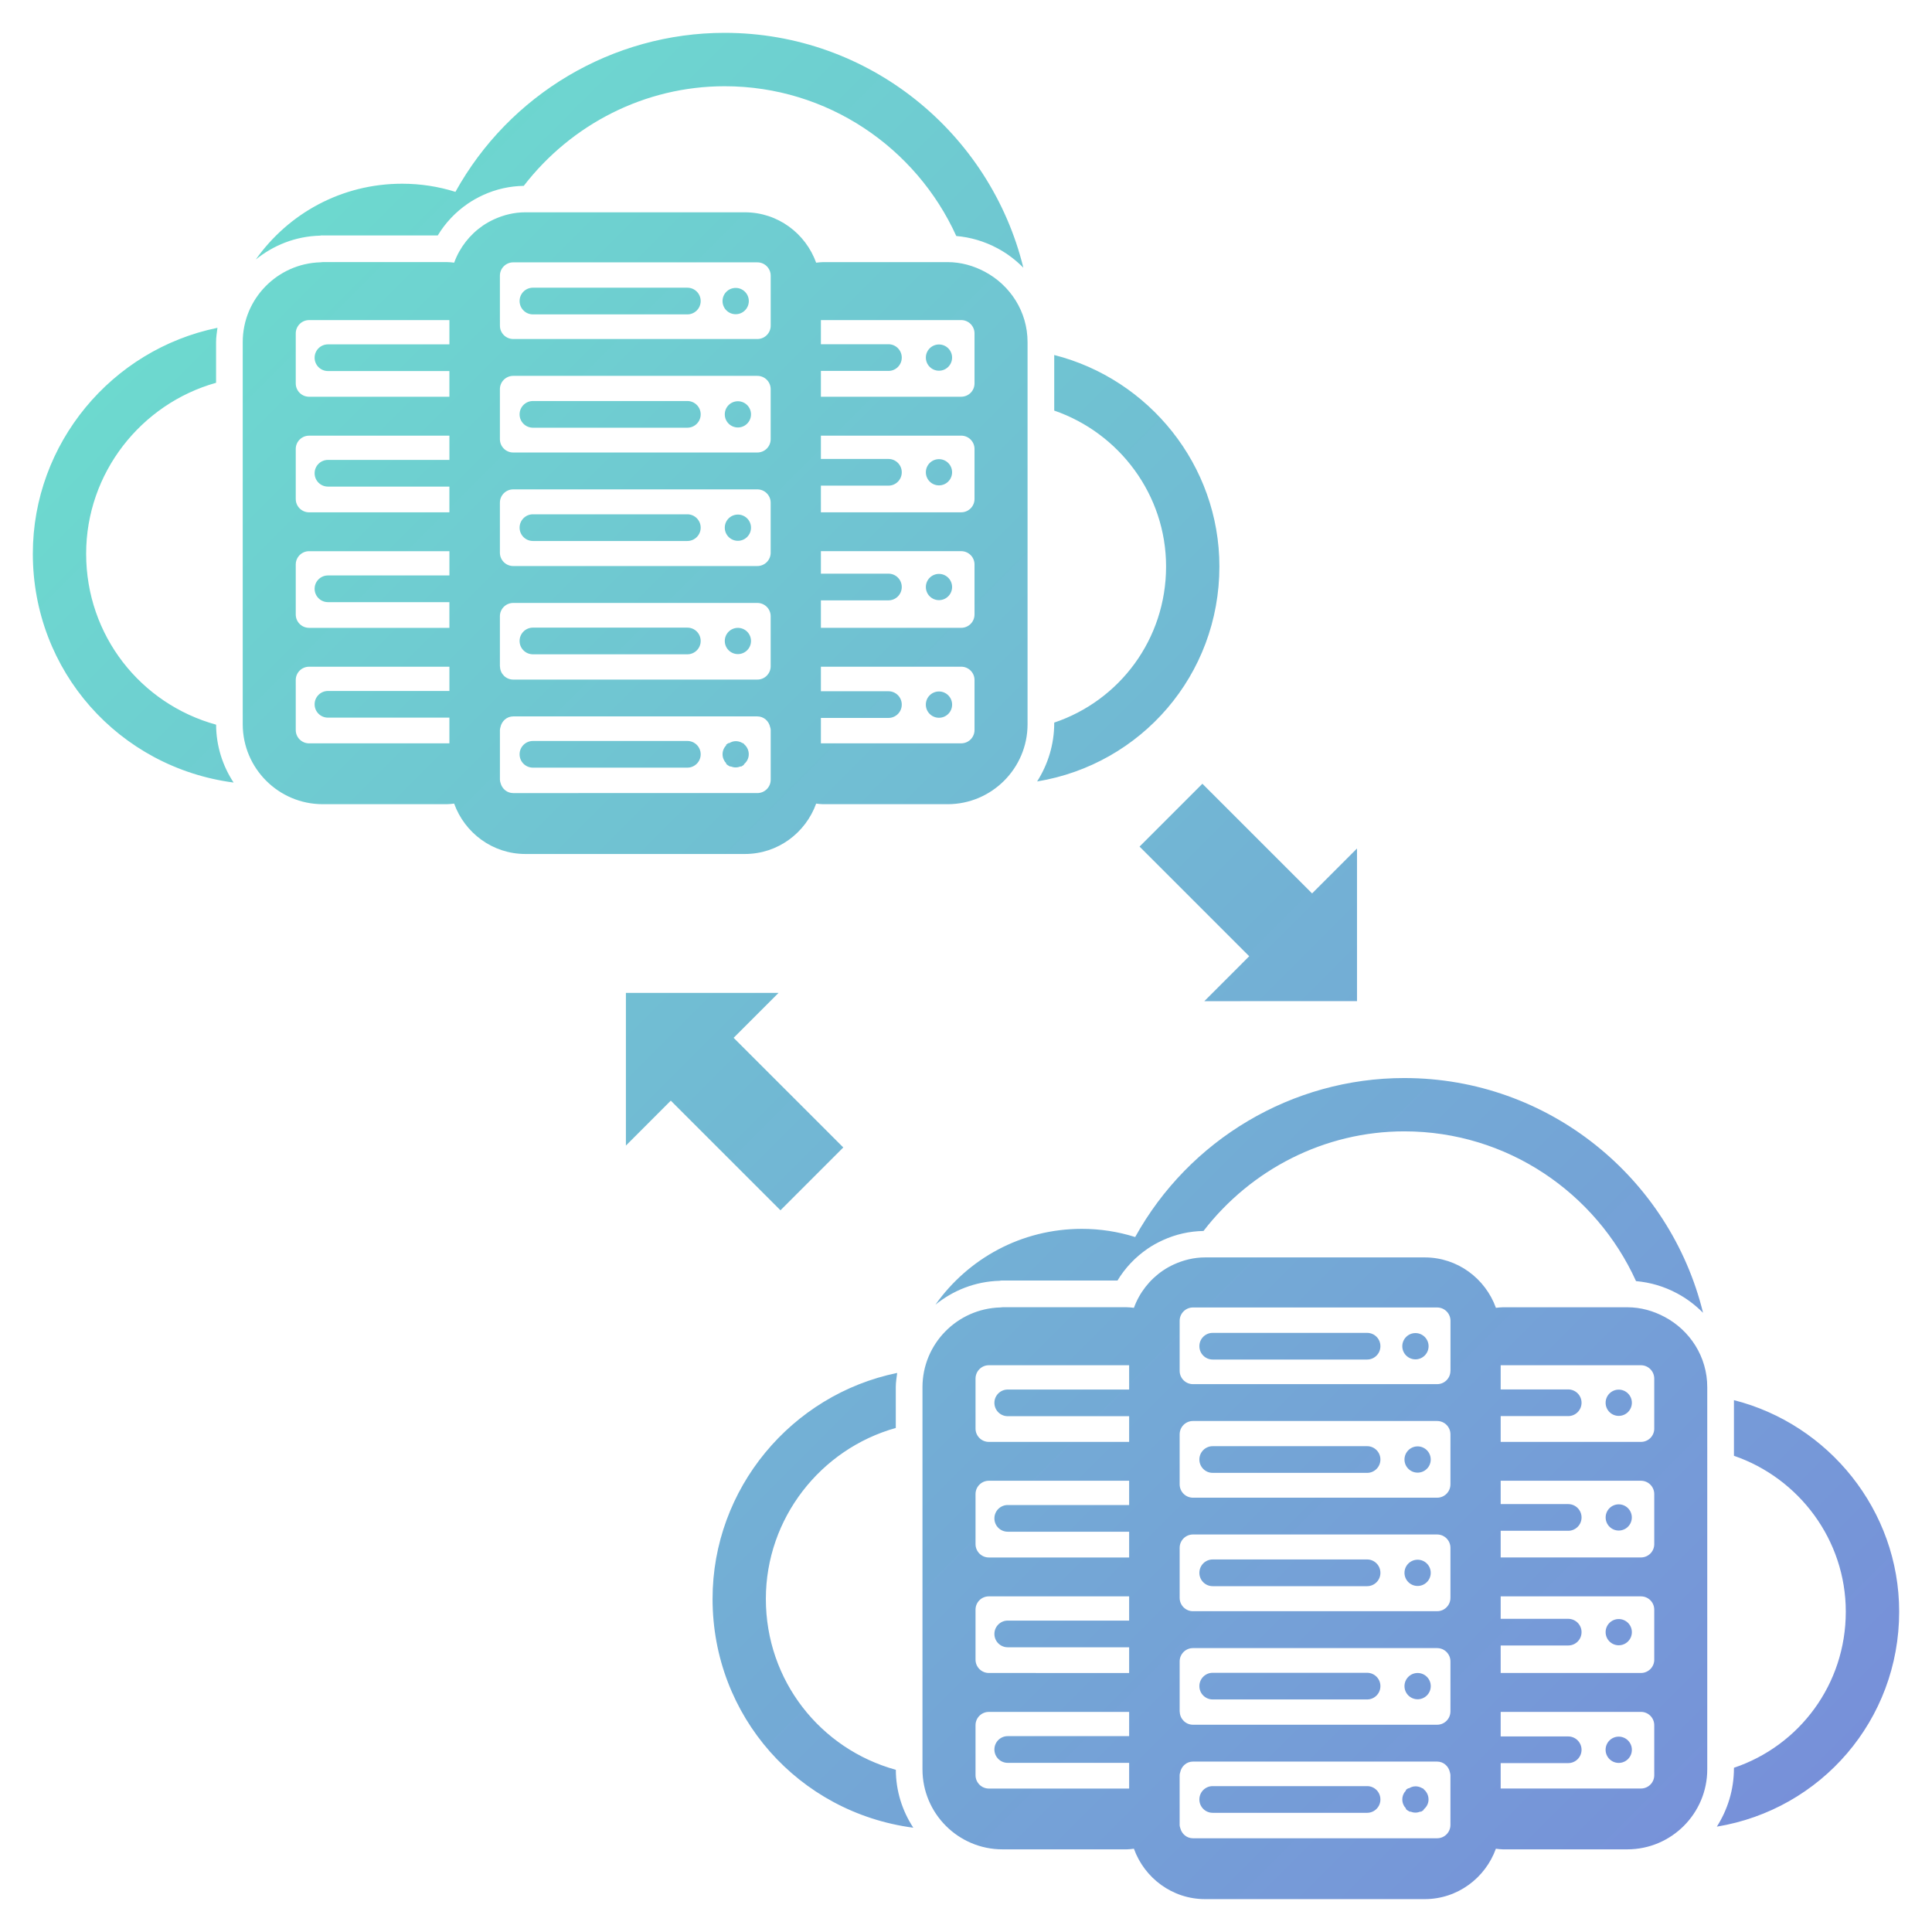 <?xml version="1.0" encoding="utf-8"?>
<!-- Generator: Adobe Illustrator 16.0.0, SVG Export Plug-In . SVG Version: 6.00 Build 0)  -->
<!DOCTYPE svg PUBLIC "-//W3C//DTD SVG 1.1//EN" "http://www.w3.org/Graphics/SVG/1.1/DTD/svg11.dtd">
<svg version="1.1" id="Layer_1" xmlns="http://www.w3.org/2000/svg" xmlns:xlink="http://www.w3.org/1999/xlink" x="0px" y="0px"
	 width="150px" height="150px" viewBox="-37.5 -37.5 150 150" enable-background="new -37.5 -37.5 150 150" xml:space="preserve">
<linearGradient id="SVGID_1_" gradientUnits="userSpaceOnUse" x1="-21.596" y1="-15.245" x2="99.13" y2="105.481">
	<stop  offset="0" style="stop-color:#6DD9CF"/>
	<stop  offset="1" style="stop-color:#7790D9"/>
</linearGradient>
<path fill="url(#SVGID_1_)" d="M19.618-15.146c0.563,0,1.02,0.457,1.02,1.021s-0.456,1.021-1.02,1.021s-1.021-0.457-1.021-1.021
	S19.054-15.146,19.618-15.146z M19.618,20.044c-0.194,0-0.362,0.068-0.517,0.16c0.005-0.002,0.009-0.008,0.015-0.01h-0.054
	c-0.063,0.042-0.133,0.073-0.187,0.128c0.002,0.014,0.008,0.023,0.01,0.038c-0.174,0.182-0.286,0.428-0.286,0.702
	c0,0.273,0.112,0.52,0.286,0.703c-0.002,0.013-0.008,0.024-0.01,0.036c0.082,0.086,0.187,0.152,0.294,0.206h0.066
	c0.12,0.046,0.246,0.076,0.38,0.076c0.136,0,0.264-0.03,0.382-0.076h0.066c0.073-0.038,0.136-0.086,0.199-0.136v-0.036
	c-0.002,0-0.002,0-0.004,0.002c0.225-0.188,0.376-0.458,0.376-0.773C20.637,20.499,20.181,20.044,19.618,20.044z M19.79-6.347
	c0.563,0,1.018,0.455,1.018,1.018s-0.455,1.018-1.018,1.018s-1.018-0.455-1.018-1.018S19.227-6.347,19.79-6.347z M19.79,11.247
	c0.563,0,1.018,0.456,1.018,1.018c0,0.563-0.455,1.019-1.018,1.019s-1.018-0.456-1.018-1.019
	C18.772,11.703,19.227,11.247,19.79,11.247z M19.79,2.451c0.563,0,1.018,0.456,1.018,1.018c0,0.563-0.455,1.019-1.018,1.019
	s-1.018-0.456-1.018-1.019C18.772,2.907,19.227,2.451,19.79,2.451z M3.877-13.091h11.988c0.572,0,1.036-0.464,1.036-1.036
	c0-0.574-0.462-1.036-1.036-1.036H3.877c-0.572,0-1.036,0.46-1.036,1.036C2.843-13.555,3.305-13.091,3.877-13.091z M3.877-4.293
	h11.988c0.572,0,1.036-0.462,1.036-1.036s-0.462-1.036-1.036-1.036H3.877c-0.572,0-1.036,0.462-1.036,1.036S3.305-4.293,3.877-4.293
	z M3.877,4.502h11.988c0.572,0,1.036-0.462,1.036-1.034c0-0.573-0.462-1.038-1.036-1.038H3.877c-0.572,0-1.036,0.462-1.036,1.038
	C2.843,4.041,3.305,4.502,3.877,4.502z M15.868,20.029H3.877c-0.572,0-1.036,0.462-1.036,1.036c0,0.573,0.462,1.035,1.036,1.035
	h11.988c0.572,0,1.036-0.462,1.036-1.035C16.902,20.491,16.44,20.029,15.868,20.029z M3.877,13.3h11.988
	c0.572,0,1.036-0.462,1.036-1.036s-0.462-1.035-1.036-1.035H3.877c-0.572,0-1.036,0.461-1.036,1.035S3.305,13.3,3.877,13.3z
	 M25.866,24.892c0.182,0.019,0.359,0.046,0.542,0.046h9.66c3.426,0,6.211-2.785,6.211-6.207V18.63V-8.578v-2.364
	c0-2.374-1.355-4.416-3.316-5.46c-0.869-0.462-1.843-0.748-2.895-0.748h-9.66c-0.185,0-0.362,0.028-0.542,0.045
	c-0.82-2.272-2.977-3.912-5.53-3.912H3.292c-0.872,0-1.688,0.205-2.43,0.544c-0.3,0.138-0.59,0.298-0.862,0.483
	c-1.018,0.698-1.81,1.702-2.238,2.882c-0.182-0.018-0.359-0.044-0.544-0.044h-9.662c-0.058,0-0.111,0.015-0.17,0.017
	c-3.344,0.092-6.04,2.828-6.04,6.193v0.816v28.456v0.4c0,3.424,2.786,6.207,6.208,6.207h9.662c0.187,0,0.364-0.029,0.544-0.046
	c0.82,2.274,2.979,3.912,5.53,3.912h17.044C22.887,28.804,25.043,27.167,25.866,24.892z M26.234-8.702h5.244
	c0.571,0,1.035-0.46,1.035-1.036c0-0.569-0.462-1.036-1.035-1.036h-5.244v-1.876h10.89c0.574,0,1.037,0.465,1.037,1.038v3.88
	c0,0.57-0.46,1.034-1.037,1.034h-10.89V-8.702z M26.234,0.205h5.244c0.571,0,1.035-0.462,1.035-1.036s-0.462-1.036-1.035-1.036
	h-5.244v-1.81h10.89c0.574,0,1.037,0.462,1.037,1.033v3.883c0,0.572-0.46,1.036-1.037,1.036h-10.89V0.205z M26.234,9.111h5.244
	c0.571,0,1.035-0.462,1.035-1.036s-0.462-1.036-1.035-1.036h-5.244V5.292h10.89c0.574,0,1.037,0.462,1.037,1.036v3.88
	c0,0.572-0.46,1.036-1.037,1.036h-10.89V9.111z M26.234,18.958v-0.718h5.244c0.571,0,1.035-0.462,1.035-1.036
	s-0.462-1.036-1.035-1.036h-5.244v-1.906h10.89c0.574,0,1.037,0.46,1.037,1.034v3.662v0.218c0,0.574-0.46,1.036-1.037,1.036h-10.89
	V18.958z M-2.609,16.147h-9.428c-0.572,0-1.036,0.462-1.036,1.035c0,0.574,0.462,1.036,1.036,1.036h9.428v0.742v1.254H-13.5
	c-0.574,0-1.038-0.46-1.038-1.036V18.96v-3.662c0-0.572,0.462-1.034,1.038-1.034h10.892V16.147z M-2.609,7.178h-9.428
	c-0.572,0-1.036,0.462-1.036,1.034c0,0.574,0.462,1.038,1.036,1.038h9.428v1.996H-13.5c-0.574,0-1.038-0.462-1.038-1.036v-3.88
	c0-0.572,0.462-1.036,1.038-1.036h10.892V7.178z M-2.609-1.793h-9.428c-0.572,0-1.036,0.462-1.036,1.036s0.462,1.036,1.036,1.036
	h9.428v1.998H-13.5c-0.574,0-1.038-0.462-1.038-1.036v-3.882c0-0.57,0.462-1.034,1.038-1.034h10.892V-1.793z M-2.609-10.763h-9.428
	c-0.572,0-1.036,0.462-1.036,1.035c0,0.574,0.462,1.036,1.036,1.036h9.428v1.996H-13.5c-0.574,0-1.038-0.462-1.038-1.034v-3.88
	c0-0.571,0.462-1.038,1.038-1.038h10.892V-10.763z M1.312-12.648v-2.909v-0.538c0-0.572,0.462-1.036,1.035-1.036h18.954
	c0.572,0,1.036,0.462,1.036,1.036v3.88c0,0.571-0.462,1.036-1.036,1.036H6.488h-3.08H2.349c-0.571,0-1.035-0.462-1.035-1.036v-0.433
	H1.312z M1.312-3.677v-3.021v-0.586c0-0.571,0.462-1.034,1.035-1.034h1.078h3.061h14.813c0.572,0,1.036,0.46,1.036,1.034v3.88
	c0,0.574-0.462,1.036-1.036,1.036H6.486H3.425H2.347c-0.571,0-1.035-0.46-1.035-1.036V-3.677z M1.312,5.292V2.272V1.531
	c0-0.572,0.462-1.036,1.035-1.036h1.078h3.061h14.813c0.572,0,1.036,0.462,1.036,1.036v3.88c0,0.572-0.462,1.036-1.036,1.036H6.486
	H3.425H2.347c-0.571,0-1.035-0.462-1.035-1.036V5.292z M1.312,11.245v-0.9c0-0.569,0.462-1.033,1.035-1.033h1.078h3.061h14.813
	c0.572,0,1.036,0.461,1.036,1.033v3.882c0,0.572-0.462,1.036-1.036,1.036H6.48H3.425H2.347c-0.558,0-1.008-0.445-1.027-0.998
	c0-0.014-0.008-0.025-0.008-0.038V11.245z M2.347,24.075c-0.478,0-0.863-0.33-0.981-0.771c-0.024-0.086-0.052-0.17-0.052-0.266
	v-2.826v-1.054c0-0.07,0.027-0.132,0.04-0.2c0.098-0.472,0.493-0.836,0.995-0.836h1.078h3.061h14.813
	c0.502,0,0.898,0.364,0.994,0.836c0.017,0.066,0.042,0.128,0.042,0.2v3.88c0,0.572-0.462,1.036-1.036,1.036H2.347z M35.402-10.755
	c0.562,0,1.018,0.456,1.018,1.018c0,0.563-0.456,1.019-1.018,1.019c-0.563,0-1.019-0.456-1.019-1.019
	C34.383-10.299,34.839-10.755,35.402-10.755z M35.402,16.186c0.563,0,1.02,0.457,1.02,1.021s-0.456,1.02-1.02,1.02
	s-1.021-0.456-1.021-1.02S34.838,16.186,35.402,16.186z M35.402-1.851c0.562,0,1.018,0.455,1.018,1.018s-0.456,1.018-1.018,1.018
	c-0.563,0-1.019-0.455-1.019-1.018S34.839-1.851,35.402-1.851z M35.402,7.058c0.562,0,1.018,0.456,1.018,1.019
	s-0.456,1.018-1.018,1.018c-0.563,0-1.019-0.455-1.019-1.018S34.839,7.058,35.402,7.058z M20.265,20.256
	c-0.029-0.023-0.06-0.042-0.092-0.062H20.12c0.05,0.031,0.102,0.06,0.146,0.1V20.256z M57.174,6.481
	c0-7.875-5.48-14.557-12.824-16.418v4.315c5.035,1.732,8.684,6.521,8.684,12.103c0,5.644-3.604,10.414-8.684,12.121v0.03
	c0,1.685-0.498,3.234-1.328,4.54C51.111,21.842,57.174,14.901,57.174,6.481z M-30.812,5.491c0-6.262,4.256-11.637,10.088-13.271
	v-3.162c0-0.38,0.06-0.741,0.107-1.107c-8.202,1.682-14.334,8.966-14.334,17.54c0,9.113,6.69,16.594,15.588,17.766
	c-0.85-1.292-1.352-2.836-1.359-4.494C-26.579,17.149-30.812,11.842-30.812,5.491z M-12.525-19.223l0.078,0.002h8.935
	c0.586-0.973,1.378-1.813,2.34-2.473c0.37-0.252,0.76-0.468,1.168-0.657c1.018-0.467,2.082-0.702,3.168-0.719
	c3.694-4.785,9.408-7.735,15.594-7.735c7.996,0,14.88,4.784,17.988,11.628c1.094,0.096,2.167,0.403,3.194,0.952
	c0.758,0.403,1.426,0.92,2.012,1.508C39.389-27.166,29.978-34.95,18.757-34.95c-8.712,0-16.712,4.786-20.897,12.345
	c-1.338-0.419-2.723-0.631-4.139-0.631c-4.708,0-8.834,2.313-11.363,5.885c1.365-1.101,3.067-1.799,4.97-1.853L-12.525-19.223z
	 M72.395,66c0.563,0,1.02,0.457,1.02,1.02s-0.457,1.02-1.02,1.02c-0.564,0-1.021-0.457-1.021-1.02S71.83,66,72.395,66z
	 M72.395,101.191c-0.213,0-0.4,0.08-0.564,0.191c0.023-0.012,0.039-0.029,0.059-0.041h-0.051c-0.063,0.041-0.133,0.076-0.189,0.127
	c0.004,0.016,0.01,0.027,0.014,0.039c-0.176,0.184-0.289,0.428-0.289,0.703s0.113,0.52,0.289,0.705
	c-0.004,0.01-0.01,0.021-0.014,0.037c0.086,0.086,0.189,0.148,0.295,0.203h0.066c0.117,0.047,0.248,0.076,0.383,0.076
	c0.133,0,0.264-0.029,0.379-0.076h0.066c0.074-0.039,0.137-0.086,0.199-0.135v-0.037c-0.008,0.01-0.023,0.014-0.031,0.021
	c0.24-0.188,0.404-0.463,0.404-0.791C73.414,101.645,72.955,101.191,72.395,101.191z M72.564,74.797c0.563,0,1.018,0.457,1.018,1.02
	s-0.455,1.018-1.018,1.018s-1.02-0.455-1.02-1.018S72.002,74.797,72.564,74.797z M72.564,92.391c0.563,0,1.02,0.457,1.02,1.02
	s-0.457,1.02-1.02,1.02s-1.02-0.457-1.02-1.02S72.002,92.391,72.564,92.391z M72.564,83.596c0.563,0,1.018,0.455,1.018,1.018
	s-0.455,1.02-1.018,1.02s-1.02-0.457-1.02-1.02S72.002,83.596,72.564,83.596z M68.643,65.984H56.654
	c-0.572,0-1.035,0.457-1.035,1.035c0,0.57,0.461,1.035,1.035,1.035h11.988c0.57,0,1.033-0.463,1.033-1.035
	C69.676,66.445,69.213,65.984,68.643,65.984z M68.643,74.781H56.654c-0.572,0-1.035,0.463-1.035,1.035
	c0,0.57,0.461,1.037,1.035,1.037h11.988c0.57,0,1.033-0.463,1.033-1.037C69.676,75.244,69.213,74.781,68.643,74.781z M68.643,83.576
	H56.654c-0.572,0-1.035,0.463-1.035,1.041c0,0.568,0.461,1.033,1.035,1.033h11.988c0.57,0,1.033-0.463,1.033-1.033
	C69.676,84.039,69.213,83.576,68.643,83.576z M68.643,101.174H56.654c-0.572,0-1.035,0.459-1.035,1.037
	c0,0.57,0.461,1.035,1.035,1.035h11.988c0.57,0,1.033-0.461,1.033-1.035C69.676,101.633,69.213,101.174,68.643,101.174z
	 M68.643,92.375H56.654c-0.572,0-1.035,0.463-1.035,1.035s0.461,1.035,1.035,1.035h11.988c0.57,0,1.033-0.461,1.033-1.035
	C69.676,92.84,69.213,92.375,68.643,92.375z M91.74,64.744c-0.871-0.463-1.844-0.748-2.896-0.748h-9.66
	c-0.184,0-0.361,0.027-0.541,0.043c-0.82-2.273-2.977-3.914-5.531-3.914H56.066c-0.869,0-1.686,0.207-2.432,0.547
	c-0.299,0.137-0.586,0.297-0.855,0.482c-1.021,0.699-1.813,1.705-2.242,2.885c-0.18-0.02-0.361-0.045-0.543-0.045H40.33
	c-0.059,0-0.113,0.014-0.168,0.016c-3.344,0.092-6.041,2.828-6.041,6.193v0.816v28.453v0.402c0,3.426,2.786,6.209,6.208,6.209h9.664
	c0.184,0,0.363-0.029,0.543-0.049c0.82,2.273,2.977,3.914,5.529,3.914h17.045c2.553,0,4.709-1.641,5.531-3.914
	c0.182,0.02,0.359,0.049,0.541,0.049h9.66c3.428,0,6.209-2.787,6.209-6.209v-0.102V72.566v-2.363
	C95.053,67.832,93.705,65.789,91.74,64.744z M50.166,97.293h-9.424c-0.574,0-1.037,0.461-1.037,1.037
	c0,0.572,0.461,1.037,1.037,1.037h9.424v0.738v1.258H39.275c-0.57,0-1.035-0.463-1.035-1.037v-0.221v-3.66
	c0-0.57,0.461-1.033,1.035-1.033h10.891V97.293z M50.166,88.322h-9.424c-0.574,0-1.037,0.463-1.037,1.037
	c0,0.57,0.461,1.035,1.037,1.035h9.424v1.996H39.275c-0.57,0-1.035-0.461-1.035-1.035v-3.879c0-0.574,0.461-1.035,1.035-1.035
	h10.891V88.322z M50.166,79.35h-9.424c-0.574,0-1.037,0.463-1.037,1.037s0.461,1.035,1.037,1.035h9.424v2H39.275
	c-0.57,0-1.035-0.461-1.035-1.039V78.5c0-0.57,0.461-1.035,1.035-1.035h10.891V79.35z M50.166,70.383h-9.424
	c-0.574,0-1.037,0.461-1.037,1.033c0,0.574,0.461,1.037,1.037,1.037h9.424v1.996H39.275c-0.57,0-1.035-0.461-1.035-1.033v-3.881
	c0-0.57,0.461-1.039,1.035-1.039h10.891V70.383z M75.111,104.186c0,0.572-0.461,1.037-1.035,1.037H55.119
	c-0.475,0-0.861-0.332-0.977-0.773c-0.027-0.086-0.055-0.168-0.055-0.264v-2.826v-1.055c0-0.068,0.027-0.131,0.043-0.201
	c0.094-0.471,0.492-0.836,0.992-0.836h1.078h3.063h14.813c0.502,0,0.898,0.365,0.996,0.836c0.012,0.068,0.039,0.131,0.039,0.201
	V104.186z M75.111,95.371c0,0.574-0.461,1.037-1.035,1.037H59.254h-3.053h-1.078c-0.557,0-1.008-0.443-1.027-0.996
	c0-0.014-0.008-0.029-0.008-0.041v-2.98v-0.898c0-0.572,0.461-1.035,1.035-1.035h1.078h3.063h14.813
	c0.572,0,1.035,0.461,1.035,1.035V95.371z M75.111,86.559c0,0.57-0.461,1.035-1.035,1.035H59.264h-3.063h-1.078
	c-0.57,0-1.035-0.461-1.035-1.035v-0.121v-3.02v-0.744c0-0.572,0.461-1.037,1.035-1.037h1.078h3.063h14.813
	c0.572,0,1.035,0.463,1.035,1.037V86.559z M75.111,77.744c0,0.572-0.461,1.037-1.035,1.037H59.264h-3.063h-1.078
	c-0.57,0-1.035-0.463-1.035-1.037v-0.279v-3.016v-0.586c0-0.574,0.461-1.037,1.035-1.037h1.078h3.063h14.813
	c0.572,0,1.035,0.459,1.035,1.037V77.744z M75.111,68.93c0,0.574-0.461,1.035-1.035,1.035H59.264h-3.082h-1.059
	c-0.57,0-1.035-0.459-1.035-1.035v-0.434v-2.91v-0.539c0-0.57,0.461-1.035,1.035-1.035h18.955c0.572,0,1.037,0.461,1.037,1.035
	v3.883H75.111z M90.936,100.104v0.221c0,0.572-0.461,1.035-1.035,1.035H79.012v-1.256v-0.717h5.242c0.572,0,1.037-0.463,1.037-1.035
	c0-0.57-0.463-1.035-1.037-1.035h-5.242V95.41H89.9c0.574,0,1.035,0.461,1.035,1.035V100.104z M90.936,91.355
	c0,0.572-0.461,1.035-1.035,1.035H79.012v-2.135h5.242c0.572,0,1.037-0.459,1.037-1.037c0-0.568-0.463-1.033-1.037-1.033h-5.242
	v-1.744H89.9c0.574,0,1.035,0.459,1.035,1.035V91.355z M90.936,82.383c0,0.574-0.461,1.037-1.035,1.037H79.012v-2.07h5.242
	c0.572,0,1.037-0.463,1.037-1.035c0-0.574-0.463-1.037-1.037-1.037h-5.242v-1.813H89.9c0.574,0,1.035,0.463,1.035,1.035V82.383z
	 M90.936,73.416c0,0.57-0.461,1.033-1.035,1.033H79.012v-2.004h5.242c0.572,0,1.037-0.461,1.037-1.037
	c0-0.57-0.463-1.033-1.037-1.033h-5.242v-1.879H89.9c0.574,0,1.035,0.469,1.035,1.039V73.416z M88.178,70.391
	c0.563,0,1.02,0.457,1.02,1.02s-0.457,1.018-1.02,1.018s-1.018-0.455-1.018-1.018S87.615,70.391,88.178,70.391z M88.178,97.332
	c0.563,0,1.02,0.457,1.02,1.02s-0.457,1.02-1.02,1.02s-1.02-0.457-1.02-1.02S87.615,97.332,88.178,97.332z M88.178,79.297
	c0.563,0,1.016,0.457,1.016,1.018s-0.453,1.016-1.016,1.016c-0.561,0-1.016-0.455-1.016-1.016S87.617,79.297,88.178,79.297z
	 M88.178,88.203c0.563,0,1.02,0.455,1.02,1.016c0,0.563-0.457,1.02-1.02,1.02s-1.018-0.457-1.018-1.02
	C87.16,88.658,87.615,88.203,88.178,88.203z M73.041,101.402c-0.031-0.023-0.061-0.043-0.094-0.063h-0.053
	c0.053,0.031,0.102,0.061,0.146,0.098V101.402z M97.123,71.207v4.32c5.039,1.729,8.684,6.52,8.684,12.102
	c0,5.643-3.602,10.41-8.684,12.121v0.027c0,1.688-0.496,3.234-1.328,4.543c8.09-1.33,14.156-8.273,14.156-16.691
	C109.951,79.754,104.467,73.07,97.123,71.207z M21.961,86.637c0-6.262,4.256-11.637,10.088-13.27v-3.164
	c0-0.379,0.061-0.742,0.108-1.109c-8.202,1.684-14.334,8.969-14.334,17.543c0,9.113,6.689,16.594,15.586,17.766
	c-0.848-1.293-1.353-2.836-1.356-4.496C26.198,98.293,21.961,92.988,21.961,86.637z M50.635,58.543
	c-1.34-0.422-2.723-0.635-4.139-0.635c-4.709,0-8.836,2.314-11.367,5.885c1.368-1.102,3.07-1.799,4.972-1.852l0.148-0.023
	l0.076,0.004h8.936c0.586-0.973,1.377-1.813,2.34-2.473c0.369-0.254,0.76-0.467,1.17-0.656c1.016-0.467,2.08-0.701,3.168-0.721
	c3.691-4.783,9.406-7.734,15.59-7.734c7.996,0,14.883,4.783,17.992,11.627c1.094,0.098,2.164,0.402,3.191,0.953
	c0.758,0.404,1.426,0.918,2.012,1.506C92.166,53.98,82.754,46.199,71.529,46.199C62.82,46.199,54.82,50.982,50.635,58.543z
	 M27.973,51.588l-8.514-8.512l3.488-3.488L11.095,39.59v11.852l3.486-3.488l8.514,8.512L27.973,51.588z M50.975,28.229l8.514,8.514
	l-3.486,3.488l11.855-0.004v-11.85l-3.488,3.488l-8.516-8.515L50.975,28.229z"/>
</svg>
